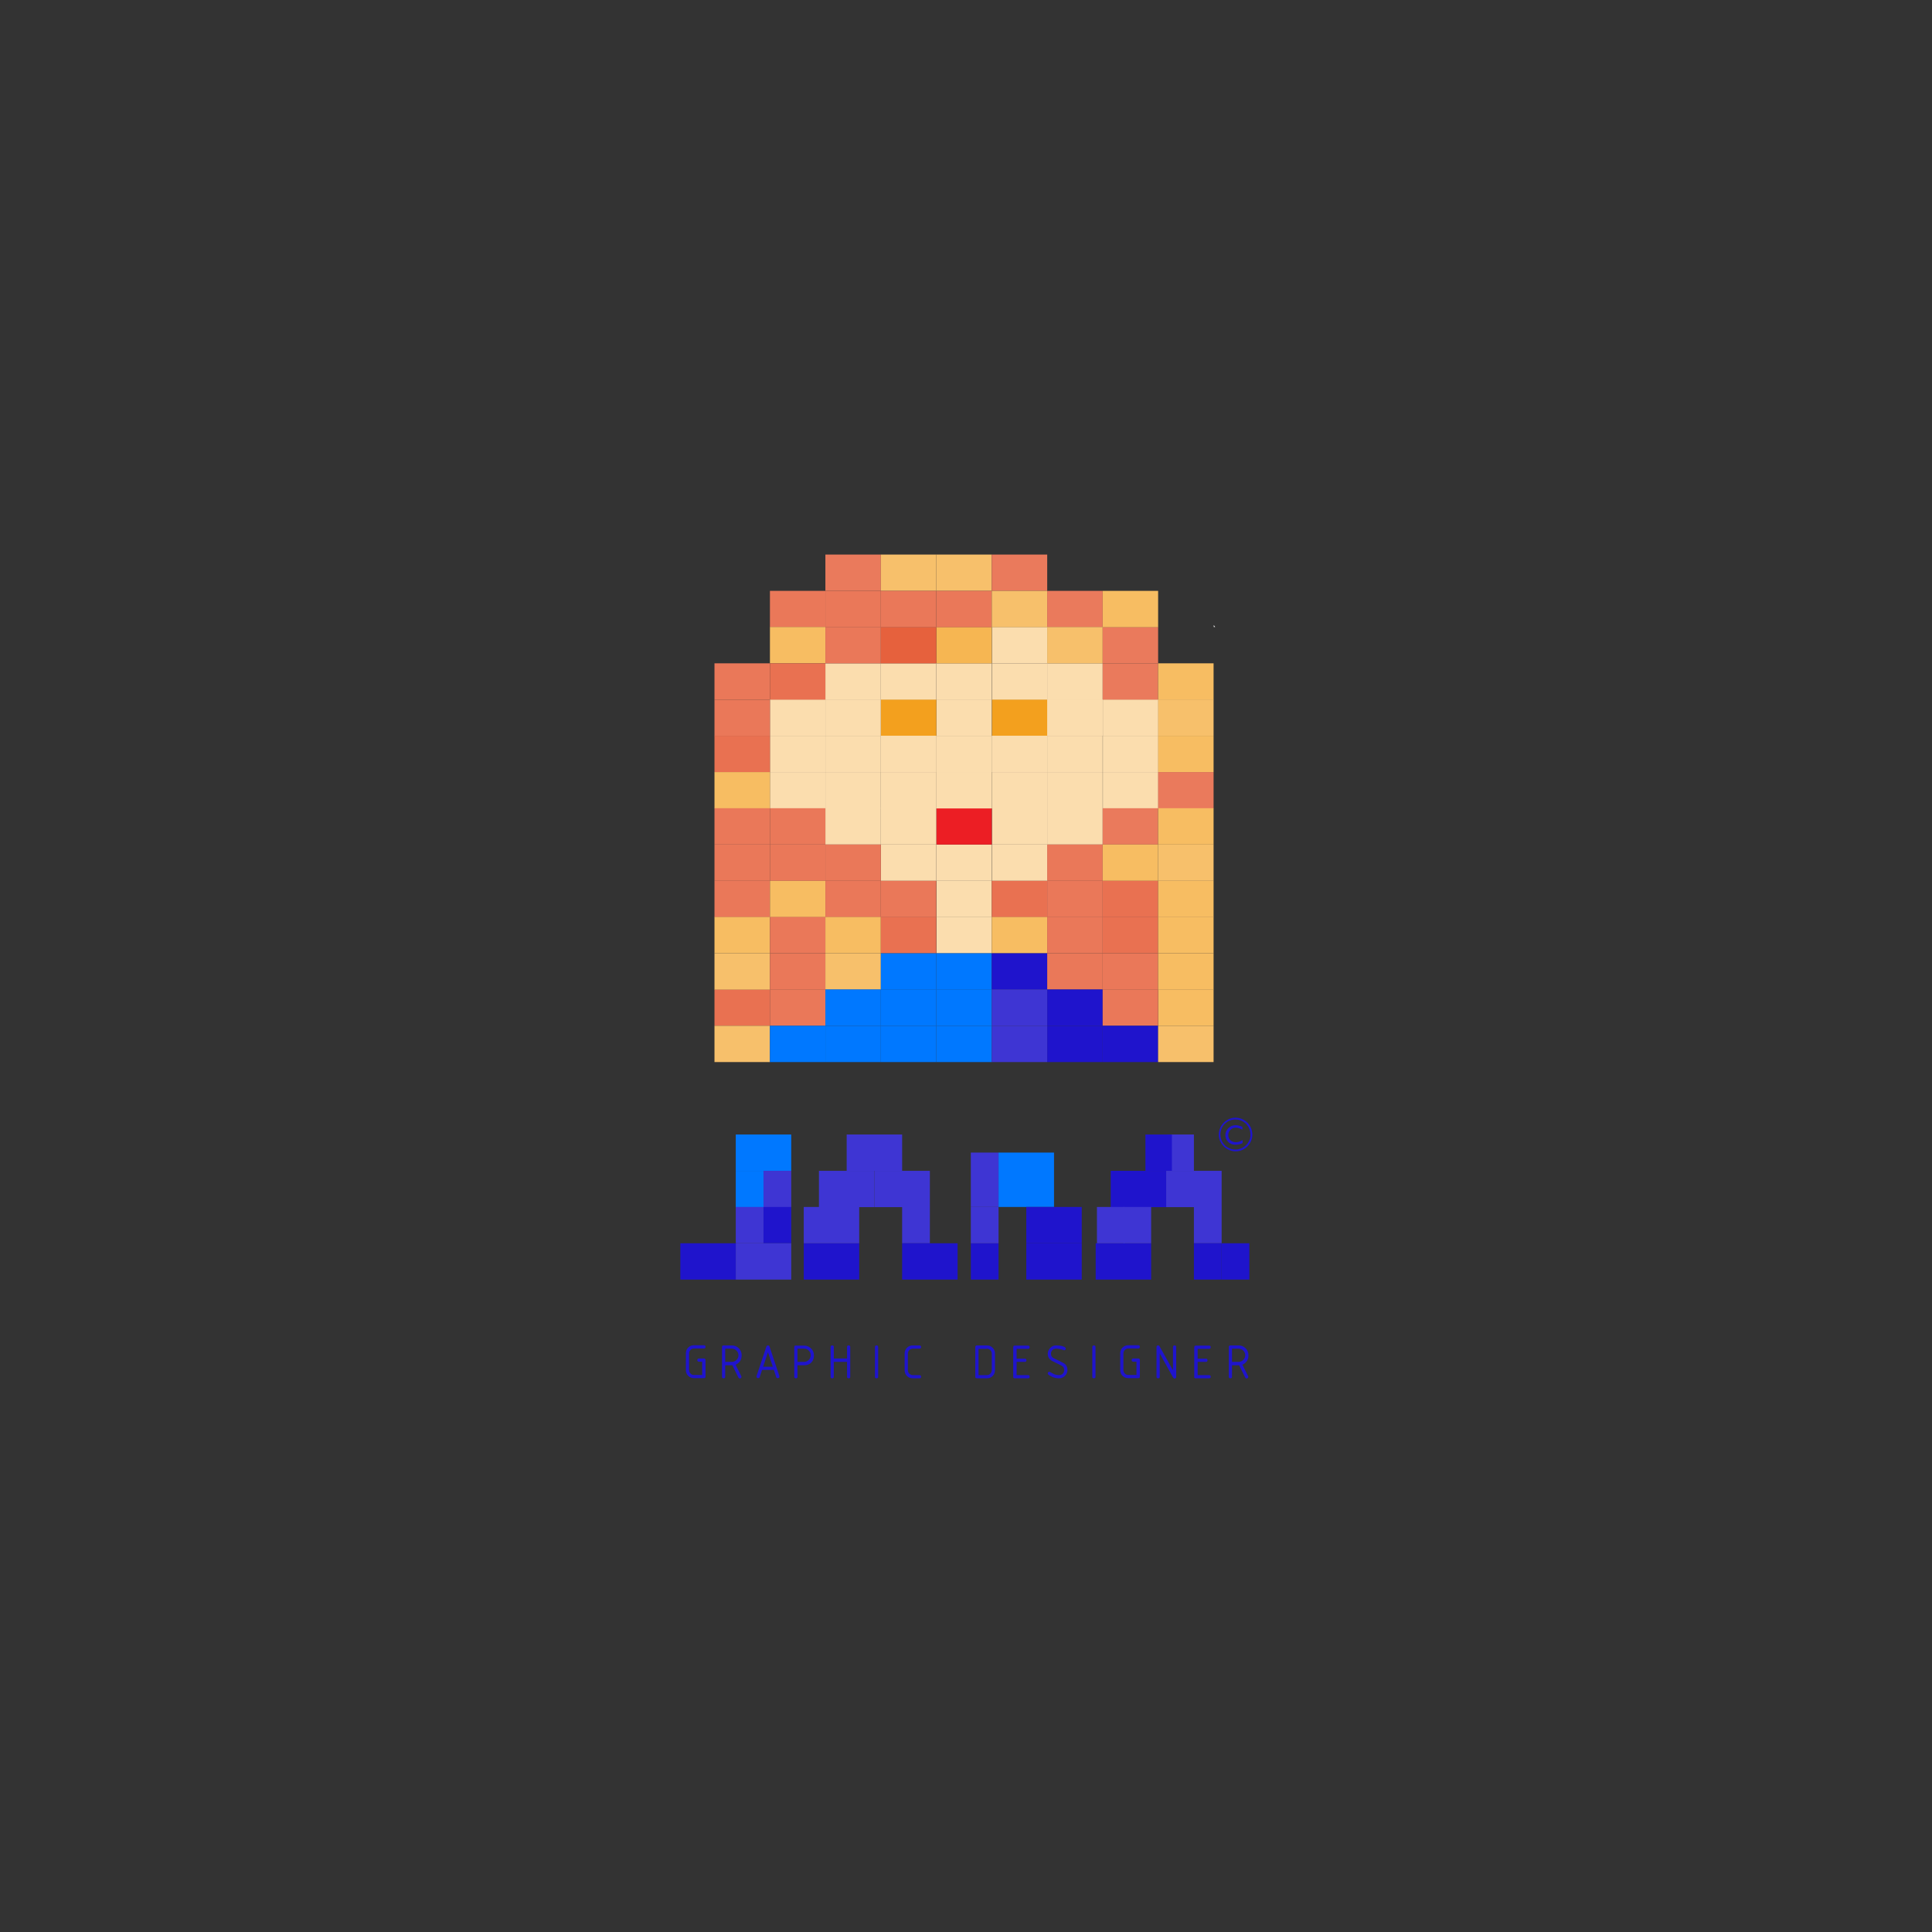 <?xml version="1.0" encoding="utf-8"?>
<!-- Generator: Adobe Illustrator 21.1.0, SVG Export Plug-In . SVG Version: 6.00 Build 0)  -->
<svg version="1.1" id="Layer_1" xmlns="http://www.w3.org/2000/svg" xmlns:xlink="http://www.w3.org/1999/xlink" x="0px" y="0px"
	 viewBox="0 0 1080 1080" style="enable-background:new 0 0 1080 1080;" xml:space="preserve">
<rect x="0" y="0" width="1080" height="1080" fill="#333333" stroke="none"/>
<style type="text/css">
	.st0{fill:#0078FF;}
	.st1{fill:#3E35D3;}
	.st2{fill:#1F14CC;}
	.st3{fill:#FBDDAE;}
	.st4{fill:#F3A01E;}
	.st5{fill:#EC1E24;}
	.st6{fill:#F6B652;}
	.st7{fill:#E6613D;}
	.st8{clip-path:url(#SVGID_2_);fill:#FBDDAE;}
	.st9{fill:#EA7A5C;}
	.st10{fill:#F7C06B;}
	.st11{fill:#EA7859;}
	.st12{fill:#FFFFFF;}
	.st13{fill:#F7BD62;}
	.st14{fill:#E97151;}
</style>
<g>
	<rect x="411.3" y="634.2" class="st0" width="31" height="20.3"/>
	<rect x="473.3" y="634.2" class="st1" width="31" height="20.3"/>
	<rect x="457.8" y="654.5" class="st1" width="31" height="20.3"/>
	<rect x="488.8" y="654.5" class="st1" width="31" height="20.3"/>
	<rect x="504.3" y="674.7" class="st1" width="15.5" height="20.3"/>
	<rect x="504.3" y="695" class="st2" width="31" height="20.3"/>
	<rect x="542.7" y="695" class="st2" width="15.5" height="20.3"/>
	<rect x="542.7" y="674.7" class="st1" width="15.5" height="20.3"/>
	<rect x="542.7" y="644.3" class="st1" width="15.5" height="30.4"/>
	<rect x="558.2" y="644.3" class="st0" width="31" height="30.4"/>
	<rect x="573.7" y="674.7" class="st2" width="31" height="20.3"/>
	<rect x="573.7" y="695" class="st2" width="31" height="20.3"/>
	<rect x="449.3" y="695" class="st2" width="31" height="20.3"/>
	<rect x="449.3" y="674.7" class="st1" width="31" height="20.3"/>
	<rect x="652.6" y="634.2" class="st1" width="14.8" height="20.3"/>
	<rect x="640.3" y="634.2" class="st2" width="14.8" height="20.3"/>
	<rect x="620.9" y="654.5" class="st2" width="31" height="20.3"/>
	<rect x="651.9" y="654.5" class="st1" width="31" height="20.3"/>
	<rect x="667.4" y="674.7" class="st1" width="15.5" height="20.3"/>
	<rect x="667.4" y="695" class="st2" width="15.5" height="20.3"/>
	<rect x="682.9" y="695" class="st2" width="15.5" height="20.3"/>
	<rect x="612.5" y="695" class="st2" width="31" height="20.3"/>
	<rect x="628" y="674.7" class="st1" width="15.5" height="20.3"/>
	<rect x="613.2" y="674.7" class="st1" width="15.5" height="20.3"/>
	<rect x="426.8" y="654.5" class="st1" width="15.5" height="20.3"/>
	<rect x="411.3" y="654.5" class="st0" width="15.5" height="20.3"/>
	<rect x="411.3" y="674.7" class="st1" width="15.5" height="20.3"/>
	<rect x="426.8" y="674.7" class="st2" width="15.5" height="20.3"/>
	<rect x="411.3" y="695" class="st1" width="31" height="20.3"/>
	<rect x="380.3" y="695" class="st2" width="31" height="20.3"/>
	<rect x="616.5" y="431.6" class="st3" width="31" height="20.3"/>
	<rect x="616.5" y="411.3" class="st3" width="31" height="20.3"/>
	<rect x="616.5" y="391" class="st3" width="31" height="20.3"/>
	<rect x="585.4" y="451.8" class="st3" width="31" height="20.3"/>
	<rect x="585.4" y="431.6" class="st3" width="31" height="20.3"/>
	<rect x="585.4" y="411.3" class="st3" width="31" height="20.3"/>
	<rect x="585.4" y="391" class="st3" width="31" height="20.3"/>
	<rect x="585.4" y="370.8" class="st3" width="31" height="20.3"/>
	<rect x="554.5" y="472.1" class="st3" width="31" height="20.3"/>
	<rect x="554.5" y="451.8" class="st3" width="31" height="20.3"/>
	<rect x="554.5" y="431.6" class="st3" width="31" height="20.3"/>
	<rect x="554.5" y="411.3" class="st3" width="31" height="20.3"/>
	<rect x="554.5" y="391" class="st4" width="31" height="20.3"/>
	<rect x="554.5" y="370.8" class="st3" width="31" height="20.3"/>
	<rect x="554.5" y="350.5" class="st3" width="31" height="20.3"/>
	<rect x="523.4" y="472.1" class="st3" width="31" height="20.3"/>
	<rect x="523.4" y="451.8" class="st5" width="31" height="20.3"/>
	<rect x="523.4" y="431.6" class="st3" width="31" height="20.3"/>
	<rect x="523.4" y="411.3" class="st3" width="31" height="20.3"/>
	<rect x="523.4" y="391" class="st3" width="31" height="20.3"/>
	<rect x="523.4" y="370.8" class="st3" width="31" height="20.3"/>
	<rect x="523.4" y="350.5" class="st6" width="31" height="20.3"/>
	<rect x="492.4" y="472.1" class="st3" width="31" height="20.3"/>
	<rect x="492.4" y="451.8" class="st3" width="31" height="20.3"/>
	<rect x="492.4" y="431.6" class="st3" width="31" height="20.3"/>
	<rect x="492.4" y="411.3" class="st3" width="31" height="20.3"/>
	<rect x="492.4" y="391" class="st4" width="31" height="20.3"/>
	<rect x="492.4" y="370.8" class="st3" width="31" height="20.3"/>
	<rect x="492.4" y="350.5" class="st7" width="31" height="20.3"/>
	<rect x="461.4" y="451.8" class="st3" width="31" height="20.3"/>
	<rect x="461.4" y="431.6" class="st3" width="31" height="20.3"/>
	<rect x="461.4" y="411.3" class="st3" width="31" height="20.3"/>
	<rect x="461.4" y="391" class="st3" width="31" height="20.3"/>
	<rect x="461.4" y="370.8" class="st3" width="31" height="20.3"/>
	<rect x="430.4" y="431.6" class="st3" width="31" height="20.3"/>
	<rect x="430.4" y="411.3" class="st3" width="31" height="20.3"/>
	<rect x="430.4" y="391" class="st3" width="31" height="20.3"/>
	<g>
		<g>
			<defs>
				<rect id="SVGID_1_" x="523.5" y="492.4" width="31" height="40.5"/>
			</defs>
			<clipPath id="SVGID_2_">
				<use xlink:href="#SVGID_1_"  style="overflow:visible;"/>
			</clipPath>
			<rect x="523.4" y="512.6" class="st8" width="31" height="20.3"/>
			<rect x="523.4" y="492.4" class="st8" width="31" height="20.3"/>
		</g>
		<rect x="461.4" y="310" class="st9" width="31" height="20.3"/>
		<rect x="492.4" y="310" class="st10" width="31" height="20.3"/>
		<rect x="523.4" y="310" class="st10" width="31" height="20.3"/>
		<rect x="554.4" y="310" class="st9" width="31" height="20.3"/>
		<rect x="430.4" y="330.3" class="st11" width="31" height="20.3"/>
		<rect x="461.4" y="330.3" class="st11" width="31" height="20.3"/>
		<rect x="492.4" y="330.3" class="st11" width="31" height="20.3"/>
		<rect x="523.4" y="330.3" class="st11" width="31" height="20.3"/>
		<rect x="554.4" y="330.3" class="st10" width="31" height="20.3"/>
		<rect x="585.4" y="330.3" class="st9" width="31" height="20.3"/>
		<path class="st12" d="M679.3,350.5c-0.3-0.4-0.6-0.7-0.8-1.1v1.1H679.3z"/>
		<rect x="430.4" y="350.5" class="st13" width="31" height="20.3"/>
		<rect x="461.4" y="350.5" class="st11" width="31" height="20.3"/>
		<rect x="585.4" y="350.5" class="st10" width="31" height="20.3"/>
		<rect x="616.4" y="350.5" class="st9" width="31" height="20.3"/>
		<rect x="399.4" y="370.8" class="st11" width="31" height="20.3"/>
		<rect x="430.4" y="370.8" class="st14" width="31" height="20.3"/>
		<rect x="616.4" y="370.8" class="st9" width="31" height="20.3"/>
		<rect x="399.4" y="391.1" class="st11" width="31" height="20.3"/>
		<rect x="585.4" y="391" class="st3" width="31" height="20.3"/>
		<rect x="399.4" y="411.3" class="st14" width="31" height="20.3"/>
		<rect x="492.4" y="411.3" class="st3" width="31" height="20.3"/>
		<rect x="554.4" y="411.3" class="st3" width="31" height="20.3"/>
		<rect x="399.4" y="431.6" class="st13" width="31" height="20.3"/>
		<rect x="523.4" y="431.6" class="st3" width="31" height="20.3"/>
		<rect x="647.4" y="431.6" class="st9" width="31" height="20.3"/>
		<rect x="399.4" y="451.8" class="st11" width="31" height="20.3"/>
		<rect x="430.4" y="451.8" class="st11" width="31" height="20.3"/>
		<rect x="616.4" y="451.8" class="st9" width="31" height="20.3"/>
		<rect x="647.4" y="451.8" class="st13" width="31" height="20.3"/>
		<rect x="647.4" y="411.3" class="st13" width="31" height="20.3"/>
		<rect x="647.4" y="391" class="st10" width="31" height="20.3"/>
		<rect x="647.4" y="370.8" class="st13" width="31" height="20.3"/>
		<rect x="616.4" y="330.3" class="st13" width="31" height="20.3"/>
		<rect x="399.4" y="472.1" class="st11" width="31" height="20.3"/>
		<rect x="430.4" y="472.1" class="st11" width="31" height="20.3"/>
		<rect x="461.4" y="472.1" class="st11" width="31" height="20.3"/>
		<rect x="585.4" y="472.1" class="st11" width="31" height="20.3"/>
		<rect x="616.4" y="472.1" class="st13" width="31" height="20.3"/>
		<rect x="647.4" y="472.1" class="st10" width="31" height="20.3"/>
		<rect x="399.4" y="492.4" class="st11" width="31" height="20.3"/>
		<rect x="430.4" y="492.4" class="st13" width="31" height="20.3"/>
		<rect x="461.4" y="492.4" class="st11" width="31" height="20.3"/>
		<rect x="492.4" y="492.4" class="st11" width="31" height="20.3"/>
		<rect x="554.4" y="492.4" class="st14" width="31" height="20.3"/>
		<rect x="585.4" y="492.4" class="st11" width="31" height="20.3"/>
		<rect x="616.4" y="492.4" class="st14" width="31" height="20.3"/>
		<rect x="647.4" y="492.4" class="st13" width="31" height="20.3"/>
		<rect x="399.4" y="512.6" class="st13" width="31" height="20.3"/>
		<rect x="430.4" y="512.6" class="st11" width="31" height="20.3"/>
		<rect x="461.4" y="512.6" class="st13" width="31" height="20.3"/>
		<rect x="492.4" y="512.6" class="st14" width="31" height="20.3"/>
		<rect x="554.4" y="512.6" class="st13" width="31" height="20.3"/>
		<rect x="585.4" y="512.6" class="st11" width="31" height="20.3"/>
		<rect x="616.4" y="512.6" class="st14" width="31" height="20.3"/>
		<rect x="399.4" y="553.1" class="st14" width="31" height="20.3"/>
		<rect x="647.4" y="512.6" class="st13" width="31" height="20.3"/>
		<rect x="647.4" y="553.1" class="st13" width="31" height="20.3"/>
		<rect x="399.4" y="532.9" class="st10" width="31" height="20.3"/>
		<rect x="430.4" y="532.9" class="st11" width="31" height="20.3"/>
		<rect x="461.4" y="532.9" class="st10" width="31" height="20.3"/>
		<rect x="492.4" y="532.9" class="st0" width="31" height="20.3"/>
		<rect x="523.4" y="532.9" class="st0" width="31" height="20.3"/>
		<rect x="554.4" y="532.9" class="st2" width="31" height="20.3"/>
		<rect x="585.4" y="532.9" class="st11" width="31" height="20.3"/>
		<rect x="616.4" y="532.9" class="st11" width="31" height="20.3"/>
		<rect x="647.4" y="532.9" class="st13" width="31" height="20.3"/>
		<rect x="430.4" y="553.1" class="st11" width="31" height="20.3"/>
		<rect x="461.4" y="553.1" class="st0" width="31" height="20.3"/>
		<rect x="492.4" y="553.1" class="st0" width="31" height="20.3"/>
		<rect x="523.4" y="553.1" class="st0" width="31" height="20.3"/>
		<rect x="554.4" y="553.1" class="st1" width="31" height="20.3"/>
		<rect x="585.4" y="553.1" class="st2" width="31" height="20.3"/>
		<rect x="616.4" y="553.1" class="st11" width="31" height="20.3"/>
		<rect x="616.4" y="573.4" class="st2" width="31" height="20.3"/>
		<rect x="647.4" y="573.4" class="st10" width="31" height="20.3"/>
		<rect x="399.4" y="573.4" class="st10" width="31" height="20.3"/>
		<rect x="430.4" y="573.4" class="st0" width="31" height="20.3"/>
		<rect x="461.4" y="573.4" class="st0" width="31" height="20.3"/>
		<rect x="492.4" y="573.4" class="st0" width="31" height="20.3"/>
		<rect x="523.4" y="573.4" class="st0" width="31" height="20.3"/>
		<rect x="554.4" y="573.4" class="st1" width="31" height="20.3"/>
		<rect x="585.4" y="573.4" class="st2" width="31" height="20.3"/>
		<path class="st2" d="M692.4,753.9c1,0,1.9,0.4,2.6,1.1c0.7,0.7,1.1,1.6,1.1,2.6c0,1-0.4,1.9-1.1,2.6c-0.7,0.7-1.6,1.1-2.6,1.1
			h-3.7v-7.4H692.4z M697.9,757.6c0-1.5-0.5-2.8-1.6-3.9c-1.1-1.1-2.4-1.6-3.9-1.6h-4.6c-0.6,0-0.9,0.3-0.9,0.9v16.6
			c0,0.6,0.3,0.9,0.9,0.9c0.6,0,0.9-0.3,0.9-0.9v-6.4h3.7c0.1,0,0.3,0,0.3,0l3.4,6.9c0.2,0.3,0.5,0.5,0.8,0.5c0.2,0,0.5-0.1,0.6-0.3
			c0.2-0.2,0.3-0.4,0.3-0.6c0-0.1,0-0.3-0.1-0.4l-3.2-6.4C696.8,761.8,697.9,760.1,697.9,757.6 M668.5,770.5h7.4
			c0.6,0,0.9-0.3,0.9-0.9c0-0.6-0.3-0.9-0.9-0.9h-6.4v-7.4h4.6c0.6,0,0.9-0.3,0.9-0.9c0-0.6-0.3-0.9-0.9-0.9h-4.6v-5.5h6.4
			c0.6,0,0.9-0.3,0.9-0.9c0-0.6-0.3-0.9-0.9-0.9h-7.4c-0.6,0-0.9,0.3-0.9,0.9v16.6C667.5,770.2,667.8,770.5,668.5,770.5
			 M648.2,752.6c-0.2-0.4-0.5-0.5-0.8-0.5c-0.6,0-0.9,0.3-0.9,0.9v16.6c0,0.6,0.3,0.9,0.9,0.9c0.6,0,0.9-0.3,0.9-0.9v-13l7.5,13.5
			c0.2,0.3,0.4,0.5,0.8,0.5c0.6,0,0.9-0.3,0.9-0.9V753c0-0.6-0.3-0.9-0.9-0.9c-0.6,0-0.9,0.3-0.9,0.9v13L648.2,752.6z M628.8,767.8
			c-0.5-0.5-0.8-1.2-0.8-2v-9.2c0-0.8,0.3-1.4,0.8-2c0.5-0.5,1.2-0.8,2-0.8h5.5c0.6,0,0.9-0.3,0.9-0.9c0-0.6-0.3-0.9-0.9-0.9h-5.5
			c-1.3,0-2.4,0.4-3.3,1.3c-0.9,0.9-1.3,2-1.3,3.3v9.2c0,1.3,0.4,2.4,1.3,3.3c0.9,0.9,2,1.3,3.3,1.3h5.5c0.6,0,0.9-0.3,0.9-0.9v-9.2
			c0-0.6-0.3-0.9-0.9-0.9h-2.8c-0.6,0-0.9,0.3-0.9,0.9c0,0.6,0.3,0.9,0.9,0.9h1.8v7.4h-4.6C630,768.6,629.3,768.4,628.8,767.8
			 M612.4,769.6V753c0-0.6-0.3-0.9-0.9-0.9c-0.6,0-0.9,0.3-0.9,0.9v16.6c0,0.6,0.3,0.9,0.9,0.9C612,770.5,612.4,770.2,612.4,769.6
			 M594.2,761.8l-5.2-2.6c-1-0.5-1.5-1.3-1.5-2.5c0-0.8,0.3-1.4,0.8-2c0.5-0.5,1.2-0.8,2-0.8c1.4,0,2.8,0.3,4.2,0.8
			c0.2,0.1,0.3,0.1,0.4,0.1c0.3,0,0.5-0.1,0.6-0.3c0.2-0.2,0.3-0.4,0.3-0.6c0-0.3-0.2-0.6-0.5-0.8c-1.1-0.7-2.8-1-5-1
			c-1.3,0-2.3,0.5-3.2,1.4c-0.9,0.9-1.4,2-1.4,3.2c0,1.9,0.8,3.2,2.5,4.1l5.2,2.6c1,0.5,1.5,1.3,1.5,2.5c0,0.8-0.3,1.4-0.8,2
			c-0.5,0.5-1.2,0.8-2,0.8c-0.9,0-1.7-0.1-2.5-0.4c-1.2-0.5-2-1-2.5-1.3c-0.2-0.1-0.4-0.2-0.5-0.2c-0.3,0-0.5,0.1-0.6,0.3
			c-0.2,0.2-0.3,0.4-0.3,0.6c0,0.3,0.1,0.5,0.4,0.8c1.8,1.3,3.8,2,6,2c1.3,0,2.3-0.5,3.2-1.4c0.9-0.9,1.4-2,1.4-3.2
			C596.7,764,595.9,762.6,594.2,761.8 M567.3,770.5h7.4c0.6,0,0.9-0.3,0.9-0.9c0-0.6-0.3-0.9-0.9-0.9h-6.4v-7.4h4.6
			c0.6,0,0.9-0.3,0.9-0.9c0-0.6-0.3-0.9-0.9-0.9h-4.6v-5.5h6.4c0.6,0,0.9-0.3,0.9-0.9c0-0.6-0.3-0.9-0.9-0.9h-7.4
			c-0.6,0-0.9,0.3-0.9,0.9v16.6C566.4,770.2,566.7,770.5,567.3,770.5 M551.6,753.9c0.8,0,1.4,0.3,2,0.8c0.5,0.5,0.8,1.2,0.8,2v9.2
			c0,0.8-0.3,1.4-0.8,2c-0.5,0.5-1.2,0.8-2,0.8H547v-14.7H551.6z M545.2,769.6c0,0.6,0.3,0.9,0.9,0.9h5.5c1.3,0,2.4-0.4,3.3-1.3
			c0.9-0.9,1.3-2,1.3-3.3v-9.2c0-1.3-0.4-2.4-1.3-3.3c-0.9-0.9-2-1.3-3.3-1.3h-5.5c-0.6,0-0.9,0.3-0.9,0.9V769.6z M510.3,752.1
			c-1.3,0-2.4,0.4-3.3,1.3c-0.9,0.9-1.3,2-1.3,3.3v9.2c0,1.3,0.4,2.4,1.3,3.3c0.9,0.9,2,1.3,3.3,1.3h3.7c0.6,0,0.9-0.3,0.9-0.9
			c0-0.6-0.3-0.9-0.9-0.9h-3.7c-0.8,0-1.4-0.3-2-0.8c-0.5-0.5-0.8-1.2-0.8-2v-9.2c0-0.8,0.3-1.4,0.8-2c0.5-0.5,1.2-0.8,2-0.8h3.7
			c0.6,0,0.9-0.3,0.9-0.9c0-0.6-0.3-0.9-0.9-0.9H510.3z M490.9,769.6V753c0-0.6-0.3-0.9-0.9-0.9c-0.6,0-0.9,0.3-0.9,0.9v16.6
			c0,0.6,0.3,0.9,0.9,0.9C490.6,770.5,490.9,770.2,490.9,769.6 M465.2,770.5c0.6,0,0.9-0.3,0.9-0.9v-8.3h7.4v8.3
			c0,0.6,0.3,0.9,0.9,0.9c0.6,0,0.9-0.3,0.9-0.9V753c0-0.6-0.3-0.9-0.9-0.9c-0.6,0-0.9,0.3-0.9,0.9v6.4h-7.4V753
			c0-0.6-0.3-0.9-0.9-0.9c-0.6,0-0.9,0.3-0.9,0.9v16.6C464.3,770.2,464.6,770.5,465.2,770.5 M449.5,753.9c1,0,1.9,0.4,2.6,1.1
			c0.7,0.7,1.1,1.6,1.1,2.6c0,1-0.4,1.9-1.1,2.6c-0.7,0.7-1.6,1.1-2.6,1.1h-3.7v-7.4H449.5z M444,753v16.6c0,0.6,0.3,0.9,0.9,0.9
			c0.6,0,0.9-0.3,0.9-0.9v-6.4h3.7c1.6,0,3-0.5,4-1.5c1-1,1.5-2.3,1.5-4c0-1.5-0.5-2.8-1.6-3.9c-1.1-1.1-2.4-1.6-3.9-1.6h-4.6
			C444.3,752.1,444,752.4,444,753 M435.7,769.3l-5.5-16.5c-0.2-0.5-0.5-0.7-0.9-0.7c-0.4,0-0.8,0.2-0.9,0.7l-5.5,16.4l0,0.3
			c0,0.6,0.3,0.9,0.9,0.9c0.4,0,0.7-0.2,0.9-0.6l1.3-4h6.6l1.3,4c0.1,0.4,0.4,0.6,0.9,0.6c0.6,0,0.9-0.3,0.9-0.9L435.7,769.3
			 M432,764h-5.4l2.7-8.1L432,764z M409.1,753.9c1,0,1.9,0.4,2.6,1.1c0.7,0.7,1.1,1.6,1.1,2.6c0,1-0.4,1.9-1.1,2.6
			c-0.7,0.7-1.6,1.1-2.6,1.1h-3.7v-7.4H409.1z M414.6,757.6c0-1.5-0.5-2.8-1.6-3.9c-1.1-1.1-2.4-1.6-3.9-1.6h-4.6
			c-0.6,0-0.9,0.3-0.9,0.9v16.6c0,0.6,0.3,0.9,0.9,0.9c0.6,0,0.9-0.3,0.9-0.9v-6.4h3.7c0.1,0,0.3,0,0.3,0l3.4,6.9
			c0.2,0.3,0.5,0.5,0.8,0.5c0.2,0,0.5-0.1,0.6-0.3c0.2-0.2,0.3-0.4,0.3-0.6c0-0.1,0-0.3-0.1-0.4l-3.2-6.4
			C413.5,761.8,414.6,760.1,414.6,757.6 M386,767.8c-0.5-0.5-0.8-1.2-0.8-2v-9.2c0-0.8,0.3-1.4,0.8-2c0.5-0.5,1.2-0.8,2-0.8h5.5
			c0.6,0,0.9-0.3,0.9-0.9c0-0.6-0.3-0.9-0.9-0.9h-5.5c-1.3,0-2.4,0.4-3.3,1.3c-0.9,0.9-1.3,2-1.3,3.3v9.2c0,1.3,0.4,2.4,1.3,3.3
			c0.9,0.9,2,1.3,3.3,1.3h5.5c0.6,0,0.9-0.3,0.9-0.9v-9.2c0-0.6-0.3-0.9-0.9-0.9h-2.8c-0.6,0-0.9,0.3-0.9,0.9c0,0.6,0.3,0.9,0.9,0.9
			h1.8v7.4h-4.6C387.1,768.6,386.5,768.4,386,767.8"/>
		<path class="st2" d="M698.8,629.5c-0.8-1.4-2-2.6-3.4-3.4c-1.4-0.8-3-1.3-4.7-1.3c-1.7,0-3.3,0.4-4.7,1.3c-1.4,0.8-2.6,2-3.4,3.4
			c-0.8,1.4-1.3,3-1.3,4.7c0,1.7,0.4,3.3,1.3,4.7c0.8,1.4,2,2.6,3.4,3.4c1.4,0.8,3,1.3,4.7,1.3c1.7,0,3.3-0.4,4.7-1.3
			c1.4-0.8,2.6-2,3.4-3.4c0.8-1.4,1.3-3,1.3-4.7C700,632.5,699.6,630.9,698.8,629.5 M697.9,638.4c-0.7,1.3-1.8,2.3-3.1,3.1
			c-1.3,0.7-2.7,1.1-4.2,1.1c-1.5,0-2.9-0.4-4.2-1.1c-1.3-0.7-2.3-1.8-3.1-3.1c-0.7-1.3-1.1-2.7-1.1-4.2c0-1.5,0.4-2.9,1.1-4.2
			c0.7-1.3,1.8-2.3,3.1-3.1c1.3-0.7,2.7-1.1,4.2-1.1c1.5,0,2.9,0.4,4.2,1.1c1.3,0.7,2.3,1.8,3.1,3.1c0.7,1.3,1.1,2.7,1.1,4.2
			C699.1,635.7,698.7,637.1,697.9,638.4"/>
		<path class="st2" d="M690.9,638.5c-1.2,0-2.3-0.4-3.1-1.1c-0.8-0.8-1.2-1.7-1.2-2.9c0-1.2,0.4-2.1,1.2-2.9c0.8-0.8,1.8-1.2,3-1.2
			c1.2,0,2.4,0.4,3.7,1.1v-1.6c-1.4-0.6-2.6-0.9-3.7-0.9c-1.6,0-3,0.5-4.1,1.6c-1.1,1.1-1.7,2.4-1.7,3.9c0,1,0.2,1.9,0.7,2.7
			c0.5,0.8,1.1,1.5,2,2c0.8,0.5,1.8,0.7,3,0.7c1.5,0,2.8-0.3,3.9-0.9v-1.7C693.4,638.1,692.2,638.5,690.9,638.5"/>
	</g>
</g>
</svg>

